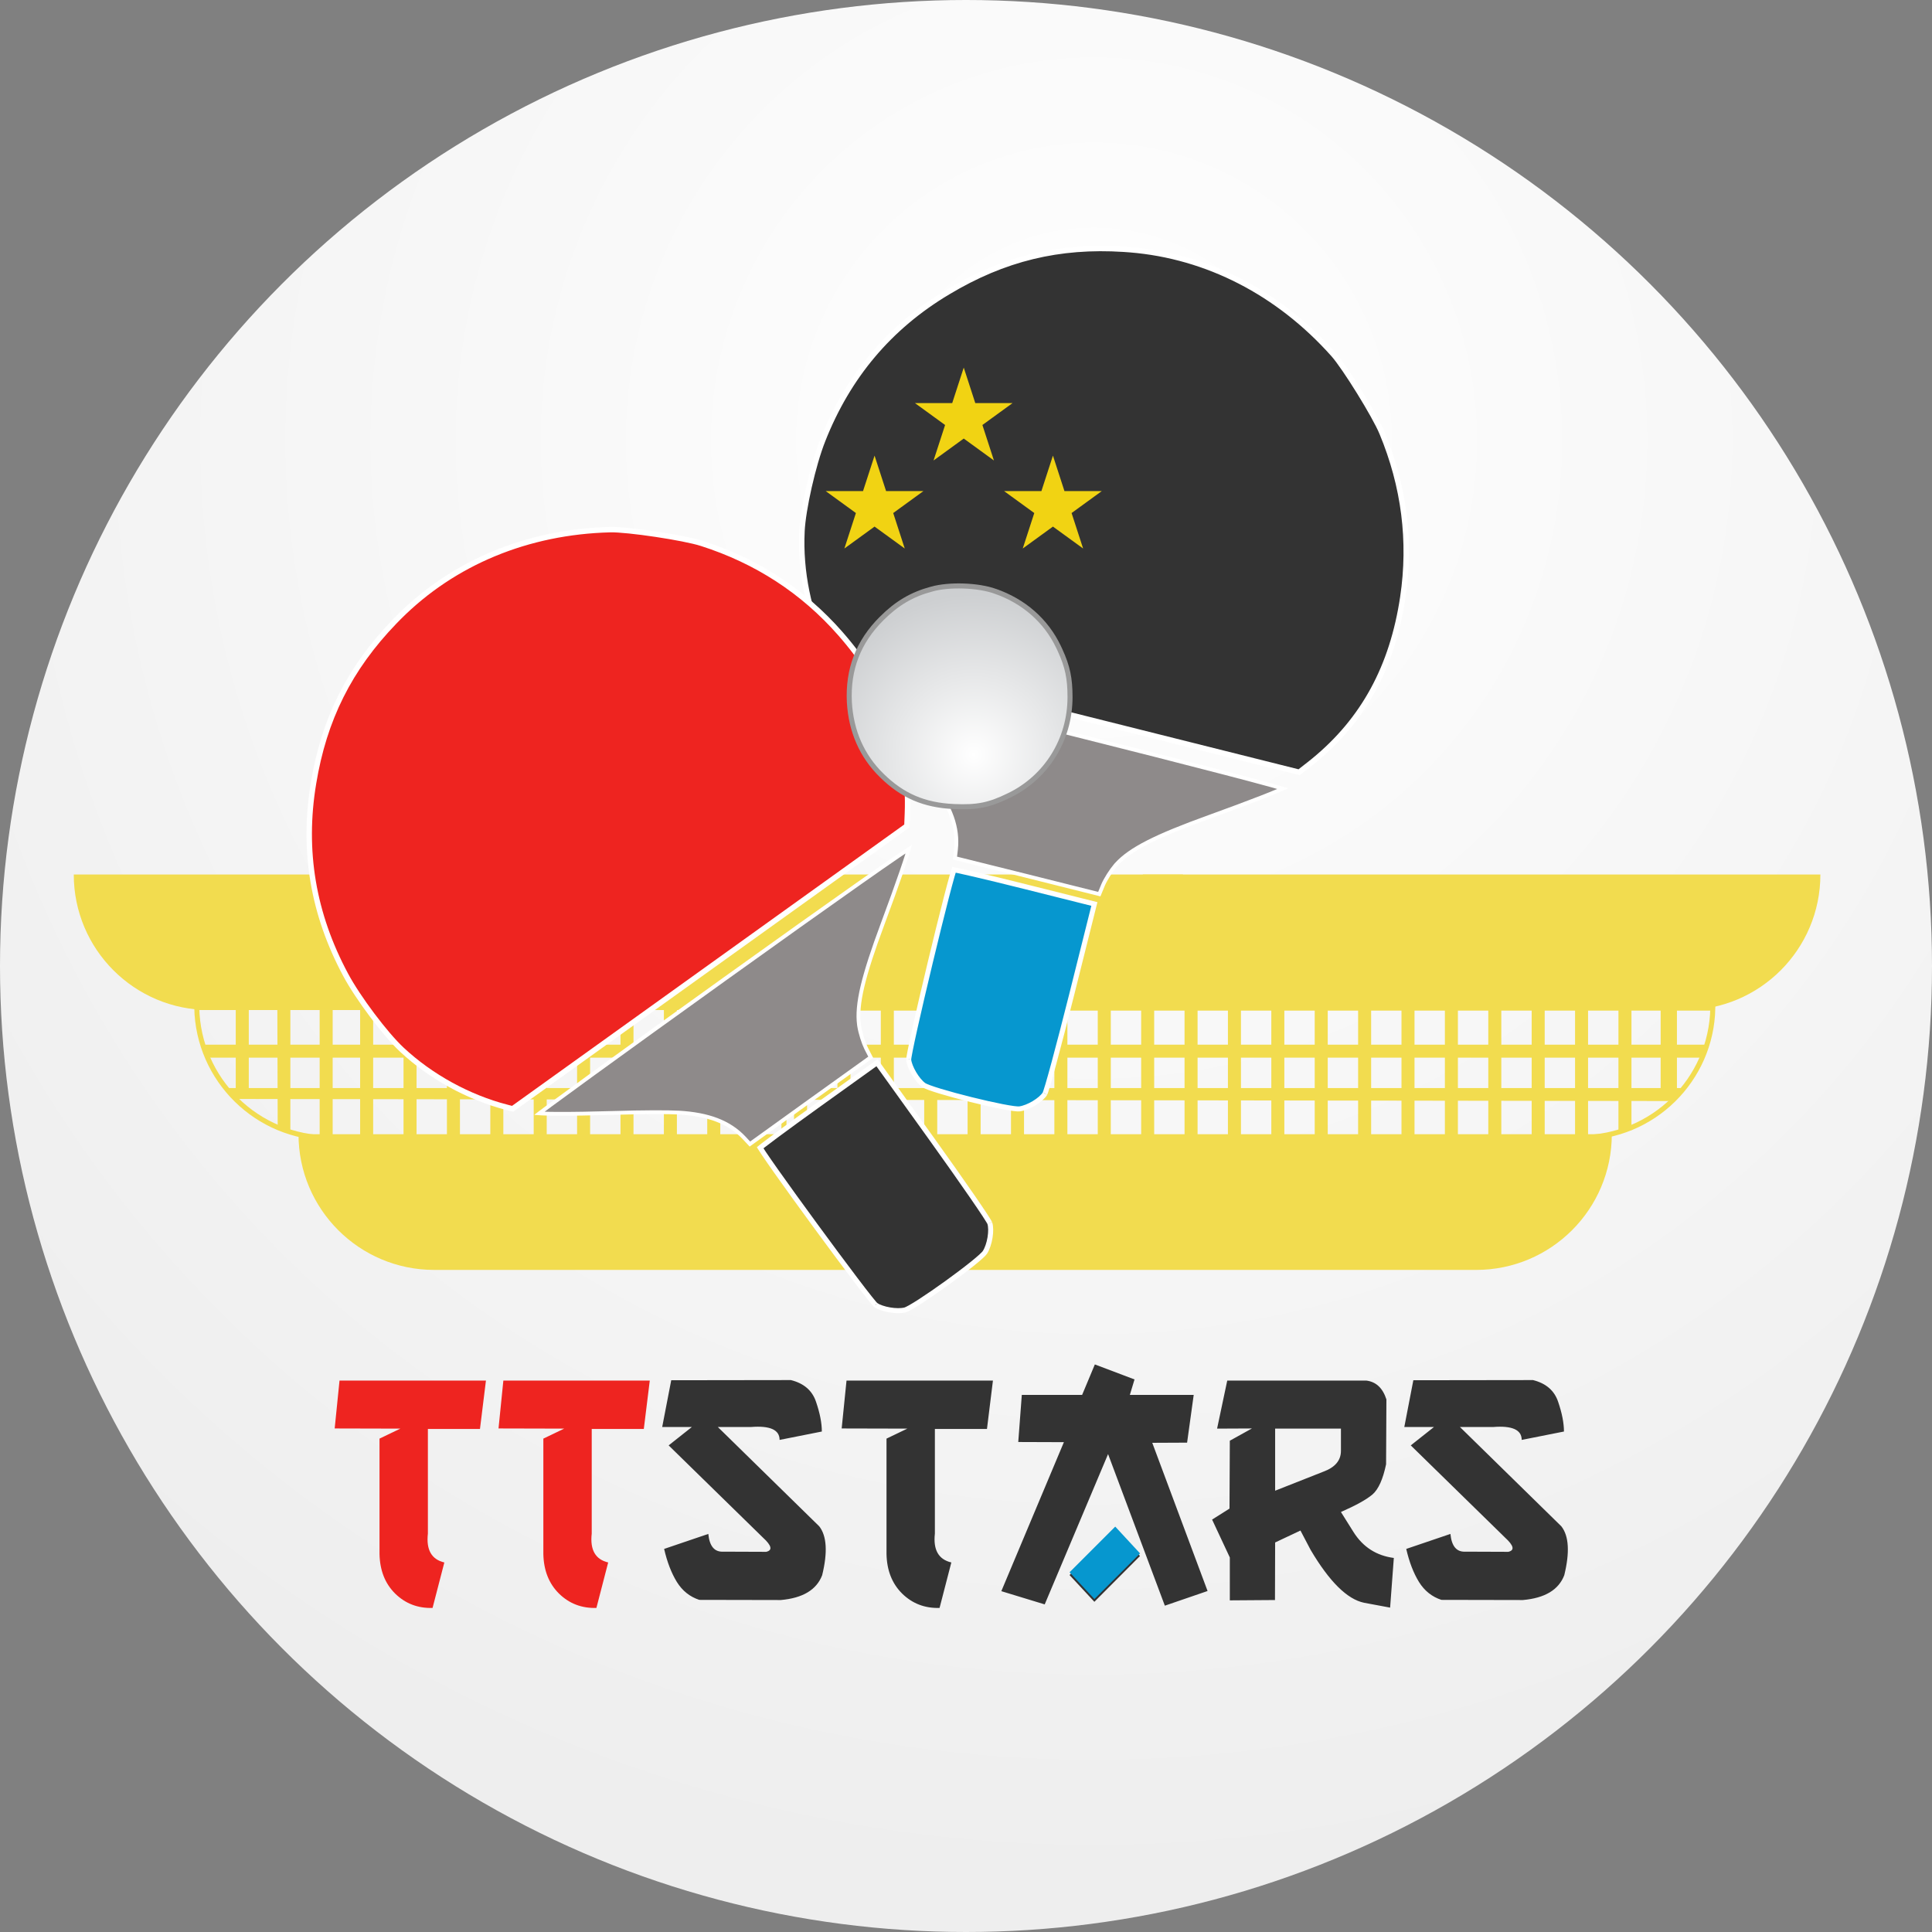 <svg width="398" height="398" viewBox="0 0 398 398" fill="none" xmlns="http://www.w3.org/2000/svg">
<rect x="0" y="0" width="398" height="398" fill="#808080" stroke="none"/>
<circle cx="199" cy="199" r="199" fill="url(#paint0_radial_375_1223)"/>
<path d="M15.197 180.153H243.696V208.069H43.113C27.696 208.069 15.197 195.571 15.197 180.153Z" fill="#F2DC4F"/>
<path d="M61.492 233.657H185.588V261.607H89.442C74.006 261.607 61.492 249.093 61.492 233.657Z" fill="#F2DC4F"/>
<path d="M161.497 207.552V234.435H67.926C52.966 234.435 40.809 222.445 40.533 207.552H161.497Z" stroke="#F2DC4F" stroke-width="1.034"/>
<path d="M235.427 180.153H375.007C375.007 195.571 362.509 208.069 347.091 208.069H235.427V180.153Z" fill="#F2DC4F"/>
<path d="M186.702 233.657H332.039C332.039 249.093 319.526 261.607 304.09 261.607H186.702V233.657Z" fill="#F2DC4F"/>
<path d="M352.846 207.673C352.57 222.452 340.505 234.349 325.66 234.349H165.582V207.673H352.846Z" stroke="#F2DC4F" stroke-width="1.034"/>
<path d="M57.135 207.737H59.816V233.659L57.207 232.226L57.135 207.737Z" fill="#F2DC4F"/>
<rect x="48.568" y="208.052" width="2.682" height="17.877" fill="#F2DC4F"/>
<rect x="65.849" y="208.052" width="2.682" height="25.922" fill="#F2DC4F"/>
<rect x="74.189" y="208.052" width="2.682" height="25.922" fill="#F2DC4F"/>
<rect x="83.129" y="208.052" width="2.682" height="25.922" fill="#F2DC4F"/>
<rect x="92.068" y="208.052" width="2.682" height="25.922" fill="#F2DC4F"/>
<rect x="101.008" y="208.052" width="2.682" height="25.922" fill="#F2DC4F"/>
<rect x="109.943" y="208.052" width="2.682" height="25.922" fill="#F2DC4F"/>
<rect x="118.883" y="208.052" width="2.682" height="25.922" fill="#F2DC4F"/>
<rect x="127.822" y="208.052" width="2.682" height="25.922" fill="#F2DC4F"/>
<rect x="136.762" y="208.052" width="2.682" height="25.922" fill="#F2DC4F"/>
<rect x="145.697" y="208.052" width="2.682" height="25.922" fill="#F2DC4F"/>
<rect x="154.637" y="208.052" width="2.682" height="25.922" fill="#F2DC4F"/>
<rect x="163.576" y="208.052" width="2.682" height="25.922" fill="#F2DC4F"/>
<rect x="172.516" y="208.052" width="2.682" height="25.922" fill="#F2DC4F"/>
<rect x="181.451" y="208.052" width="2.682" height="25.922" fill="#F2DC4F"/>
<rect x="190.391" y="208.052" width="2.682" height="25.922" fill="#F2DC4F"/>
<rect x="199.33" y="208.052" width="2.682" height="25.922" fill="#F2DC4F"/>
<rect x="208.27" y="208.052" width="2.682" height="25.922" fill="#F2DC4F"/>
<rect x="217.205" y="208.052" width="2.682" height="25.922" fill="#F2DC4F"/>
<rect x="226.145" y="208.052" width="2.682" height="25.922" fill="#F2DC4F"/>
<rect x="235.084" y="208.052" width="2.682" height="25.922" fill="#F2DC4F"/>
<rect x="244.023" y="208.052" width="2.682" height="25.922" fill="#F2DC4F"/>
<rect x="252.959" y="208.052" width="2.682" height="25.922" fill="#F2DC4F"/>
<rect x="261.898" y="208.052" width="2.682" height="25.922" fill="#F2DC4F"/>
<rect x="270.838" y="208.052" width="2.682" height="25.922" fill="#F2DC4F"/>
<rect x="279.777" y="208.052" width="2.682" height="25.922" fill="#F2DC4F"/>
<rect x="288.713" y="208.052" width="2.682" height="25.922" fill="#F2DC4F"/>
<rect x="297.652" y="208.052" width="2.682" height="25.922" fill="#F2DC4F"/>
<rect x="306.592" y="208.052" width="2.682" height="25.922" fill="#F2DC4F"/>
<rect x="315.531" y="208.052" width="2.682" height="25.922" fill="#F2DC4F"/>
<rect x="324.467" y="208.052" width="2.682" height="25.922" fill="#F2DC4F"/>
<path d="M333.406 208.052H336.088V232.777L333.406 233.51V208.052Z" fill="#F2DC4F"/>
<path d="M342.102 207.945H345.455V225.833H342.102V207.945Z" fill="#F2DC4F"/>
<path d="M42.31 217.884V215.202L351.482 215.202L350.986 217.884L42.31 217.884Z" fill="#F2DC4F"/>
<path d="M48.077 226.392L46.959 224.142L346.518 224.142C346.518 225.622 345.317 226.822 343.837 226.819L48.077 226.392Z" fill="#F2DC4F"/>
<path d="M69.943 284.402H100.106L98.877 294.368H88.147V315.928C87.771 319.272 88.9 321.254 91.535 321.874L89.11 331.242C86.076 331.331 83.507 330.345 81.403 328.285C79.322 326.226 78.248 323.502 78.181 320.113V296.361L82.466 294.302L68.946 294.268L69.943 284.402ZM103.694 284.402H133.858L132.628 294.368H121.898V315.928C121.522 319.272 122.651 321.254 125.287 321.874L122.862 331.242C119.828 331.331 117.259 330.345 115.155 328.285C113.073 326.226 111.999 323.502 111.932 320.113V296.361L116.218 294.302L102.697 294.268L103.694 284.402Z" fill="#EE2420"/>
<path d="M138.276 284.336L162.925 284.302C165.605 284.967 167.332 286.462 168.107 288.787C168.904 291.112 169.303 293.15 169.303 294.9L160.6 296.627C160.6 294.545 158.64 293.659 154.72 293.969H147.876L168.772 314.433C170.322 316.426 170.521 319.781 169.37 324.498C168.218 327.51 165.372 329.216 160.832 329.614L144.056 329.581C142.107 328.939 140.568 327.71 139.438 325.894C138.309 324.055 137.434 321.785 136.814 319.084L145.916 315.994C146.16 318.519 147.179 319.737 148.973 319.648L157.842 319.682C159.193 319.371 158.972 318.397 157.178 316.758L137.744 297.756L142.528 293.969H136.415L138.276 284.336ZM174.386 284.402H204.549L203.32 294.368H192.59V315.928C192.214 319.272 193.343 321.254 195.979 321.874L193.554 331.242C190.519 331.331 187.95 330.345 185.847 328.285C183.765 326.226 182.691 323.502 182.624 320.113V296.361L186.91 294.302L173.389 294.268L174.386 284.402ZM225.544 281.08L233.716 284.17L232.753 287.359H245.908L244.546 297.192L237.371 297.225L248.765 327.754L239.962 330.777L228.268 299.55L215.213 330.511L206.277 327.787L219.166 297.092L209.765 297.059L210.496 287.359H222.92L225.544 281.08ZM229.763 314.964L234.846 320.545L225.445 329.98L220.329 324.465L229.763 314.964ZM252.818 284.402H281.453C283.469 284.646 284.853 285.941 285.606 288.289L285.539 301.643C284.897 304.722 283.967 306.792 282.749 307.855C281.531 308.896 279.36 310.103 276.238 311.476L278.862 315.662C280.811 318.718 283.568 320.479 287.134 320.944L286.37 331.176L281.021 330.179C277.544 329.47 273.868 325.838 269.992 319.283L267.9 315.297L262.684 317.755L262.651 329.614L253.349 329.681V320.844L249.695 313.038L253.283 310.779L253.349 296.793L257.9 294.268L250.725 294.302L252.818 284.402ZM262.684 294.302V307.091L272.617 303.171C275.031 302.285 276.238 300.857 276.238 298.886V294.302H262.684ZM291.153 284.336L315.803 284.302C318.482 284.967 320.21 286.462 320.985 288.787C321.782 291.112 322.181 293.15 322.181 294.9L313.477 296.627C313.477 294.545 311.517 293.659 307.597 293.969H300.754L321.649 314.433C323.2 316.426 323.399 319.781 322.247 324.498C321.096 327.51 318.25 329.216 313.71 329.614L296.934 329.581C294.985 328.939 293.446 327.71 292.316 325.894C291.187 324.055 290.312 321.785 289.692 319.084L298.794 315.994C299.038 318.519 300.056 319.737 301.85 319.648L310.72 319.682C312.071 319.371 311.849 318.397 310.056 316.758L290.622 297.756L295.406 293.969H289.293L291.153 284.336Z" fill="#333333"/>
<path d="M234.854 320.008L229.743 314.487L220.338 323.892L225.449 329.413L234.854 320.008Z" fill="#0697CF"/>
<path d="M170.114 133.661L170.115 133.661C166.581 126.303 164.816 117.656 165.204 109.533L165.203 109.531C165.41 104.925 167.496 95.708 169.478 90.716L169.478 90.714C174.688 77.493 183.24 67.341 195.28 60.156L195.281 60.155C206.804 53.244 218.166 50.483 231.506 51.344L232.803 51.438C248.675 52.741 263.37 60.297 274.698 73.004C275.862 74.312 277.993 77.456 280.034 80.754C282.074 84.05 283.975 87.421 284.697 89.167L284.698 89.168C289.262 100.152 290.71 111.481 288.993 123.009C286.848 137.369 280.903 148.292 270.673 156.685L269.669 157.49L267.628 159.085L219.13 146.928L170.662 134.778L170.114 133.661Z" fill="#333333" stroke="white" stroke-width="1.118"/>
<path d="M173.635 139.606C174.258 139.744 175.178 139.957 176.361 140.237C178.729 140.796 182.149 141.622 186.368 142.654C194.805 144.717 206.436 147.601 219.225 150.806C232.722 154.19 244.286 157.134 252.432 159.257C256.506 160.319 259.724 161.175 261.902 161.778C262.931 162.062 263.724 162.292 264.265 162.458C263.983 162.586 263.639 162.737 263.236 162.907C262.322 163.294 261.125 163.774 259.709 164.326C256.877 165.428 253.171 166.812 249.084 168.288C238.159 172.229 232.843 174.889 229.976 178.059L229.974 178.06L229.785 178.277C228.833 179.4 227.768 181.097 227.244 182.293L227.242 182.301L226.458 184.197L211.604 180.474L211.604 180.473L196.725 176.769L196.934 174.969L196.934 174.967C197.415 170.568 195.866 166.259 192.186 161.385L192.186 161.384C190.928 159.707 187.143 155.276 183.809 151.587L183.808 151.589C180.43 147.826 177.723 144.732 175.872 142.528C174.947 141.425 174.238 140.549 173.767 139.925C173.673 139.8 173.589 139.684 173.515 139.581C173.554 139.59 173.594 139.597 173.635 139.606Z" fill="#8E8A8A" stroke="white" stroke-width="0.783"/>
<path d="M188.284 221.129C187.682 220.11 187.27 219.057 187.19 218.296L187.188 218.288C187.191 218.308 187.187 218.282 187.199 218.164C187.21 218.063 187.23 217.926 187.258 217.751C187.313 217.403 187.401 216.929 187.517 216.343C187.749 215.173 188.092 213.575 188.511 211.694C189.35 207.933 190.491 203.048 191.656 198.197C192.822 193.345 194.011 188.529 194.946 184.904C195.414 183.091 195.817 181.58 196.121 180.512C196.274 179.977 196.4 179.559 196.496 179.272C196.507 179.239 196.52 179.208 196.53 179.179C196.735 179.217 197.02 179.272 197.38 179.349C198.16 179.515 199.274 179.767 200.641 180.085C203.373 180.722 207.108 181.627 211.191 182.651L225.446 186.224L220.73 205.059C219.398 210.353 218.115 215.299 217.114 218.998C216.614 220.848 216.184 222.383 215.855 223.492C215.691 224.047 215.553 224.491 215.444 224.813C215.389 224.975 215.344 225.101 215.307 225.193C215.265 225.298 215.249 225.323 215.257 225.31L215.252 225.318L215.249 225.325C214.865 225.941 214.032 226.662 213.018 227.271C212.01 227.875 210.906 228.318 210.036 228.434L210.029 228.435L210.021 228.437C209.862 228.463 209.462 228.447 208.806 228.361C208.177 228.279 207.374 228.141 206.452 227.963C204.609 227.605 202.314 227.084 200.028 226.516C197.742 225.948 195.472 225.333 193.678 224.788C192.781 224.515 192.008 224.261 191.415 224.041C190.797 223.811 190.44 223.641 190.314 223.546L190.305 223.539C189.628 223.049 188.885 222.146 188.284 221.129Z" fill="#0697CF" stroke="white" stroke-width="1.034"/>
<path d="M180.163 93.86L182.538 101.17H190.223L184.006 105.687L186.38 112.996L180.163 108.479L173.945 112.996L176.32 105.687L170.103 101.17H177.788L180.163 93.86Z" fill="#F1D313"/>
<path d="M198.536 75.725L200.911 83.034H208.596L202.379 87.551L204.753 94.86L198.536 90.343L192.318 94.86L194.693 87.551L188.476 83.034H196.161L198.536 75.725Z" fill="#F1D313"/>
<path d="M216.908 93.86L219.283 101.17H226.968L220.751 105.687L223.126 112.996L216.908 108.479L210.69 112.996L213.065 105.687L206.848 101.17H214.533L216.908 93.86Z" fill="#F1D313"/>
<path d="M104.394 228.113L104.394 228.112C96.495 226.052 88.757 221.809 82.81 216.262L82.808 216.26C79.428 213.126 73.744 205.576 71.216 200.837L71.215 200.836C64.496 188.314 62.278 175.226 64.579 161.395L64.579 161.394C66.754 148.135 71.993 137.681 81.273 128.06L82.184 127.131C93.438 115.863 108.702 109.535 125.72 109.108C127.471 109.064 131.246 109.471 135.082 110.046C138.915 110.62 142.716 111.348 144.515 111.926L144.516 111.926C155.848 115.544 165.427 121.763 173.113 130.525C182.683 141.444 187.173 153.041 186.964 166.273L186.93 167.558L186.828 170.147L146.201 199.291L105.6 228.417L104.394 228.113Z" fill="#EE2420" stroke="white" stroke-width="1.118"/>
<path d="M111.202 229.272C111.71 228.886 112.467 228.322 113.445 227.6C115.402 226.155 118.243 224.08 121.758 221.528C128.786 216.424 138.505 209.414 149.218 201.729C160.524 193.618 170.246 186.698 177.132 181.855C180.575 179.433 183.308 177.531 185.176 176.26C186.058 175.659 186.746 175.202 187.223 174.896C187.138 175.194 187.031 175.554 186.901 175.972C186.604 176.919 186.198 178.143 185.703 179.58C184.714 182.453 183.373 186.175 181.858 190.247C177.802 201.131 176.395 206.906 176.96 211.143L176.96 211.145L177.003 211.429C177.244 212.882 177.851 214.792 178.426 215.964L178.429 215.971L179.37 217.795L166.927 226.721L166.926 226.721L154.482 235.679L153.244 234.356L153.242 234.354C150.196 231.143 145.908 229.54 139.81 229.197L139.809 229.196C137.717 229.072 131.889 229.095 126.92 229.255L126.92 229.256C121.865 229.402 117.755 229.466 114.877 229.454C113.437 229.448 112.311 229.422 111.531 229.378C111.374 229.369 111.232 229.358 111.105 229.348C111.136 229.324 111.168 229.298 111.202 229.272Z" fill="#8E8A8A" stroke="white" stroke-width="0.783"/>
<path d="M183.277 269.845C182.11 269.646 181.039 269.28 180.408 268.85L180.408 268.849L180.401 268.845C180.418 268.856 180.395 268.842 180.313 268.756C180.243 268.682 180.151 268.579 180.036 268.445C179.806 268.177 179.501 267.804 179.129 267.336C178.386 266.402 177.389 265.108 176.225 263.572C173.897 260.501 170.908 256.473 167.959 252.448C165.011 248.422 162.105 244.401 159.944 241.345C158.863 239.816 157.971 238.532 157.353 237.609C157.043 237.147 156.806 236.781 156.649 236.522C156.631 236.492 156.616 236.462 156.6 236.436C156.761 236.304 156.988 236.122 157.279 235.897C157.91 235.409 158.822 234.722 159.949 233.885C162.201 232.212 165.306 229.947 168.726 227.494L180.667 218.928L191.989 234.702C195.167 239.139 198.112 243.316 200.287 246.471C201.375 248.048 202.268 249.368 202.902 250.336C203.219 250.821 203.469 251.213 203.644 251.504C203.732 251.65 203.799 251.767 203.845 251.854C203.899 251.954 203.907 251.982 203.903 251.968L203.905 251.977L203.908 251.984C204.13 252.675 204.142 253.777 203.951 254.944C203.761 256.103 203.385 257.232 202.911 257.971L202.907 257.977L202.903 257.984C202.82 258.123 202.55 258.417 202.06 258.862C201.591 259.289 200.967 259.813 200.234 260.401C198.77 261.576 196.889 262.99 194.978 264.367C193.067 265.744 191.13 267.079 189.555 268.094C188.767 268.603 188.074 269.028 187.522 269.338C186.948 269.661 186.586 269.824 186.432 269.859L186.421 269.861C185.61 270.061 184.441 270.044 183.277 269.845Z" fill="#333333" stroke="white" stroke-width="1.034"/>
<path d="M196.508 166.151C198.886 166.254 200.706 166.188 202.443 165.841C204.182 165.493 205.811 164.87 207.816 163.892H207.817C215.568 160.166 220.43 152.367 220.43 143.604C220.43 139.77 219.937 137.341 218.366 133.914L218.037 133.215C215.464 127.85 210.908 123.85 205.017 121.801L205.018 121.8C203.221 121.165 200.865 120.803 198.521 120.721C196.176 120.639 193.795 120.835 191.946 121.347V121.348C187.884 122.427 184.752 124.277 181.605 127.43V127.431C176.819 132.192 174.626 137.91 174.973 144.65V144.654C175.319 150.62 177.539 155.742 181.642 159.748C185.91 163.954 190.411 165.874 196.507 166.151H196.508Z" fill="url(#paint1_radial_375_1223)" stroke="#999999" stroke-width="1.034"/>
<defs>
<radialGradient id="paint0_radial_375_1223" cx="0" cy="0" r="1" gradientUnits="userSpaceOnUse" gradientTransform="translate(225.155 91.684) scale(295.659 295.445)">
<stop stop-color="white"/>
<stop offset="1" stop-color="#EEEEEE"/>
</radialGradient>
<radialGradient id="paint1_radial_375_1223" cx="0" cy="0" r="1" gradientUnits="userSpaceOnUse" gradientTransform="translate(200.605 155.437) scale(33.027 33.003)">
<stop stop-color="white"/>
<stop offset="1" stop-color="#CDCFD1"/>
</radialGradient>
</defs>
</svg>
